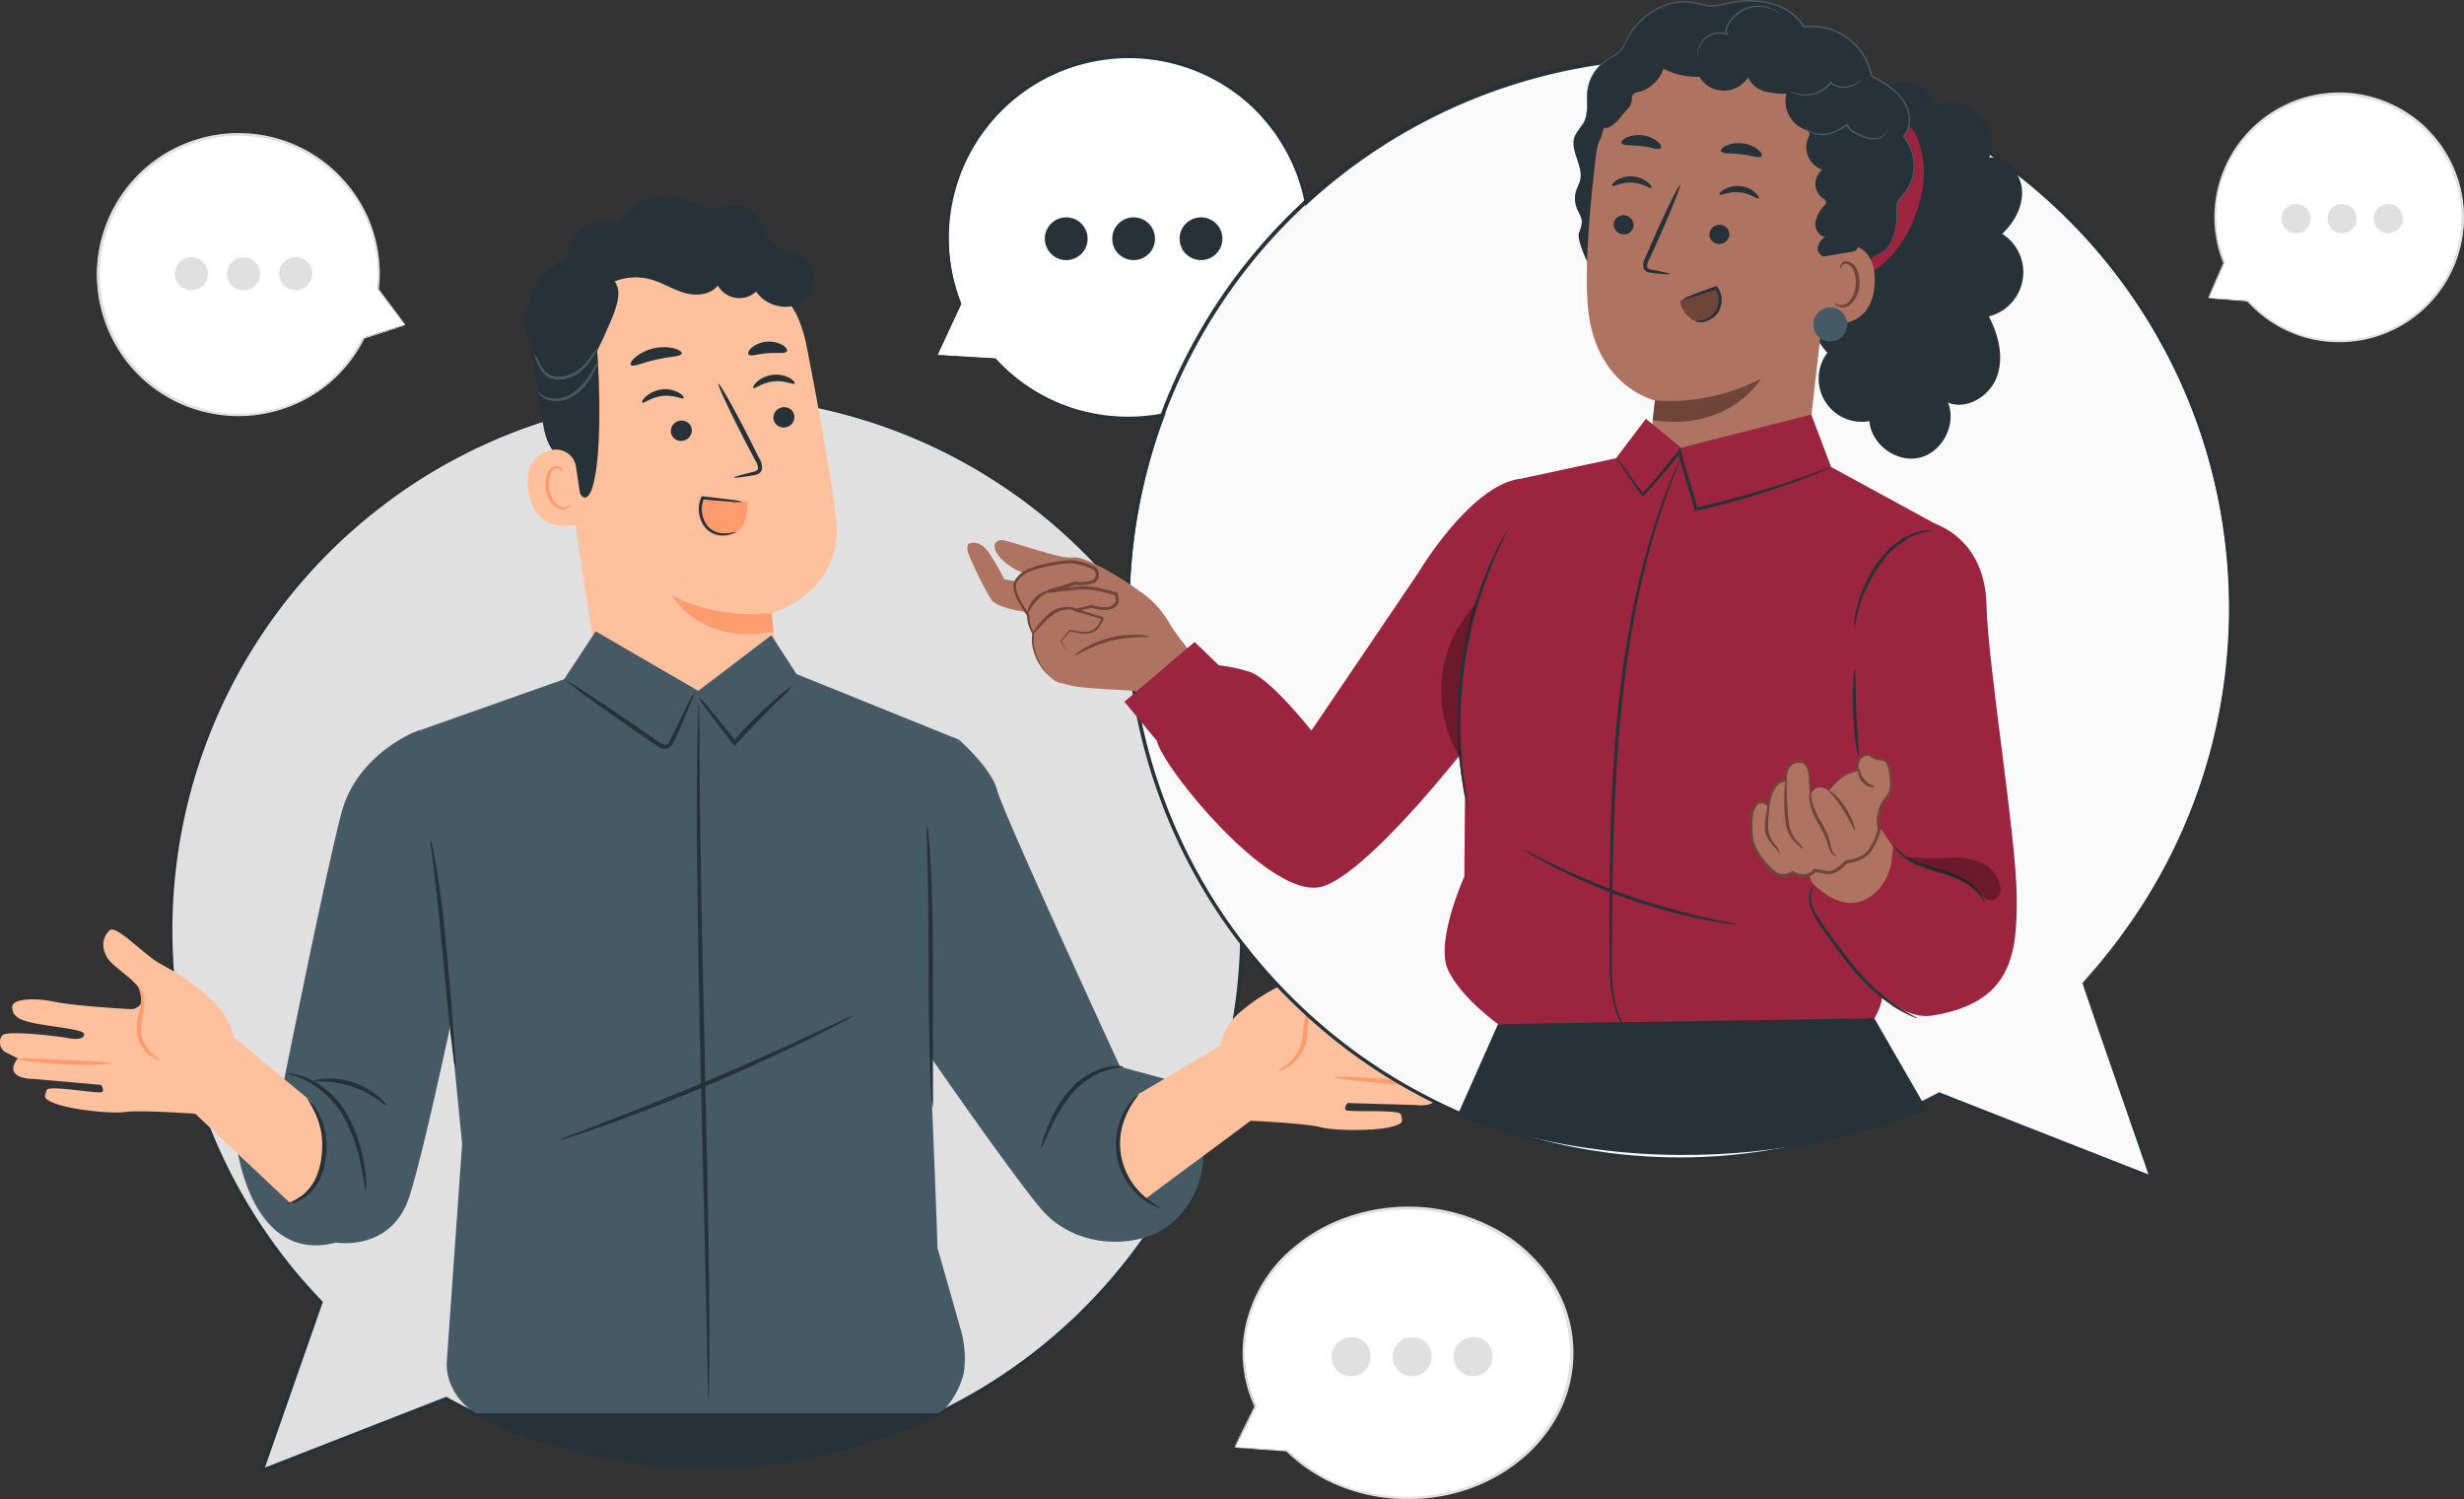 <svg id="Grupo_6431" data-name="Grupo 6431" xmlns="http://www.w3.org/2000/svg" xmlns:xlink="http://www.w3.org/1999/xlink" width="559" height="340.129" viewBox="0 0 559 340.129">
  <rect x="0" y="0" width="559" height="340.129" fill="#333333" stroke="none"/>
  <defs>
    <clipPath id="clip-path">
      <rect id="Rectángulo_25879" data-name="Rectángulo 25879" width="559" height="340.129" fill="none"/>
    </clipPath>
    <clipPath id="clip-path-6">
      <rect id="Rectángulo_25876" data-name="Rectángulo 25876" width="21.305" height="9.892" fill="none"/>
    </clipPath>
    <clipPath id="clip-path-7">
      <rect id="Rectángulo_25877" data-name="Rectángulo 25877" width="8" height="35.063" fill="none"/>
    </clipPath>
  </defs>
  <g id="Grupo_6430" data-name="Grupo 6430" clip-path="url(#clip-path)">
    <g id="Grupo_6417" data-name="Grupo 6417">
      <g id="Grupo_6416" data-name="Grupo 6416" clip-path="url(#clip-path)">
        <path id="Trazado_16906" data-name="Trazado 16906" d="M301.741,59.166l3.645-7.947a28.125,28.125,0,1,1,5.338,8.549l.008.015Z" transform="translate(199.275 8.441)" fill="#fff"/>
        <path id="Trazado_16907" data-name="Trazado 16907" d="M301.66,59.3s.216,0,.609.02c.422.023,1,.053,1.738.091l6.652.375-.124.191-.008-.015a.13.13,0,0,1,.056-.176.134.134,0,0,1,.158.028,28.131,28.131,0,0,0,11.444,7.507,28.258,28.258,0,0,0,18.7-.168,27.774,27.774,0,0,0,14.15-40.707l-.92-1.443-1.043-1.347a30.158,30.158,0,0,0-2.253-2.521,27.894,27.894,0,0,0-45.4,30.171l0,.1c-1.2,2.527-2.122,4.481-2.763,5.835-.311.649-.553,1.154-.731,1.524-.166.345-.266.53-.266.53s.06-.161.206-.5c.161-.367.38-.87.663-1.516.618-1.388,1.508-3.392,2.658-5.986l0,.1a27.966,27.966,0,0,1-1.856-13.7,28.393,28.393,0,0,1,30.105-25,28.74,28.74,0,0,1,17.816,8,30.327,30.327,0,0,1,2.3,2.575l1.068,1.376.94,1.474a28.335,28.335,0,0,1-14.5,41.512,28.114,28.114,0,0,1-10.1,1.654,27.737,27.737,0,0,1-8.91-1.591,28.113,28.113,0,0,1-11.505-7.711l.213-.148.007.015a.127.127,0,0,1-.053.174.135.135,0,0,1-.071.015l-6.73-.541-1.7-.146a5.547,5.547,0,0,1-.553-.06" transform="translate(199.222 8.346)" fill="#e0e0e0"/>
        <path id="Trazado_16908" data-name="Trazado 16908" d="M318.361,31.192a3.312,3.312,0,1,1-3.313-3.313,3.312,3.312,0,0,1,3.313,3.313" transform="translate(205.878 18.412)" fill="#e0e0e0"/>
        <path id="Trazado_16909" data-name="Trazado 16909" d="M324.649,31.192a3.312,3.312,0,1,1-3.313-3.313,3.312,3.312,0,0,1,3.313,3.313" transform="translate(210.03 18.412)" fill="#e0e0e0"/>
        <path id="Trazado_16910" data-name="Trazado 16910" d="M330.937,31.192a3.312,3.312,0,1,1-3.313-3.313,3.312,3.312,0,0,1,3.313,3.313" transform="translate(214.183 18.412)" fill="#e0e0e0"/>
        <path id="Trazado_16911" data-name="Trazado 16911" d="M168.708,219.374l4.83-9.308A29.246,29.246,0,0,1,172,190.079c4.344-15.711,21.406-26.442,39.621-24.891,22.881,1.948,38.284,21.371,32.551,41.047-4.6,15.777-22.04,26.306-40.345,24.392a38.889,38.889,0,0,1-23.213-10.547l.01.017Z" transform="translate(111.418 108.995)" fill="#fff"/>
        <path id="Trazado_16912" data-name="Trazado 16912" d="M168.6,219.534s.286,0,.809.025l2.3.1,8.815.44-.164.223-.01-.015a.146.146,0,0,1,.073-.208.2.2,0,0,1,.209.033A37.923,37.923,0,0,0,195.8,228.93a42.136,42.136,0,0,0,24.787-.2,38.087,38.087,0,0,0,12.5-6.784,33.067,33.067,0,0,0,9.013-11.487,29.344,29.344,0,0,0-2.758-29.413l-1.219-1.69-1.383-1.577a36.9,36.9,0,0,0-2.987-2.954,37.339,37.339,0,0,0-7.005-4.717,40.978,40.978,0,0,0-16.1-4.481,41.548,41.548,0,0,0-15.724,2.067,38.028,38.028,0,0,0-12.451,6.955,31.547,31.547,0,0,0-11.138,19.633,29.318,29.318,0,0,0,2.252,15.887c0,.042,0,.078-.007.12-1.587,2.962-2.813,5.25-3.661,6.836l-.97,1.785c-.221.4-.352.621-.352.621a5.919,5.919,0,0,1,.272-.584c.213-.43.5-1.018.88-1.775l3.522-7.012,0,.12a29.333,29.333,0,0,1-2.461-16.051A31.861,31.861,0,0,1,182,174.219a38.622,38.622,0,0,1,12.662-7.13,42.262,42.262,0,0,1,16.043-2.144,41.74,41.74,0,0,1,16.45,4.556,34.524,34.524,0,0,1,10.217,7.832l1.413,1.612,1.247,1.727a29.922,29.922,0,0,1,2.786,30.05,33.7,33.7,0,0,1-9.23,11.7,38.751,38.751,0,0,1-12.769,6.872,41.625,41.625,0,0,1-13.388,1.938,41.148,41.148,0,0,1-11.807-1.861,37.786,37.786,0,0,1-15.249-9.034l.282-.173.01.017a.144.144,0,0,1-.071.206.208.208,0,0,1-.095.017l-8.921-.634-2.25-.171c-.5-.04-.745-.063-.732-.07" transform="translate(111.346 108.884)" fill="#e0e0e0"/>
        <path id="Trazado_16913" data-name="Trazado 16913" d="M190.736,186.605a4.423,4.423,0,1,1-4.39-3.88,4.159,4.159,0,0,1,4.39,3.88" transform="translate(120.168 120.675)" fill="#e0e0e0"/>
        <path id="Trazado_16914" data-name="Trazado 16914" d="M199.069,186.605a4.423,4.423,0,1,1-4.39-3.88,4.159,4.159,0,0,1,4.39,3.88" transform="translate(125.671 120.675)" fill="#e0e0e0"/>
        <path id="Trazado_16915" data-name="Trazado 16915" d="M207.4,186.605a4.423,4.423,0,1,1-4.39-3.88,4.159,4.159,0,0,1,4.39,3.88" transform="translate(131.175 120.675)" fill="#e0e0e0"/>
        <path id="Trazado_16916" data-name="Trazado 16916" d="M83.108,61.606,73.627,64.5a31.9,31.9,0,1,1,3.23-10.962l.007-.017Z" transform="translate(8.817 12.099)" fill="#fff"/>
        <path id="Trazado_16917" data-name="Trazado 16917" d="M83.315,61.78s-.161-.184-.442-.533c-.3-.374-.706-.883-1.232-1.541l-4.687-5.924.254-.037,0,.017a.148.148,0,0,1-.286-.07,31.9,31.9,0,0,0-2.252-15.354A32.048,32.048,0,0,0,60.448,22.605a31.495,31.495,0,0,0-45.17,18.642l-.53,1.866-.357,1.9a33.928,33.928,0,0,0-.442,3.807,31.978,31.978,0,0,0,6.462,20.692A31.683,31.683,0,0,0,73.7,64.6l.091-.075c3.045-.887,5.4-1.574,7.027-2.049.785-.224,1.4-.4,1.843-.528.418-.118.649-.173.649-.173a6.055,6.055,0,0,1-.578.2l-1.783.578c-1.642.523-4.01,1.277-7.077,2.252l.088-.073A31.717,31.717,0,0,1,63.744,76.626a32.188,32.188,0,0,1-43.858-6.71,32.57,32.57,0,0,1-6.627-21.129,34.316,34.316,0,0,1,.448-3.892l.365-1.939.541-1.908A32.126,32.126,0,0,1,60.725,22.092a31.828,31.828,0,0,1,9.006,7.321,31.452,31.452,0,0,1,5.358,8.75,31.882,31.882,0,0,1,2.122,15.561l-.286-.07.007-.017a.147.147,0,0,1,.189-.086.153.153,0,0,1,.066.05c2,2.652,3.54,4.7,4.606,6.115.493.661.877,1.174,1.156,1.549a6.189,6.189,0,0,1,.365.513" transform="translate(8.745 12.009)" fill="#e0e0e0"/>
        <path id="Trazado_16918" data-name="Trazado 16918" d="M31.4,38.9a3.755,3.755,0,1,1-3.756-3.756A3.756,3.756,0,0,1,31.4,38.9" transform="translate(15.778 23.212)" fill="#e0e0e0"/>
        <path id="Trazado_16919" data-name="Trazado 16919" d="M38.53,38.9a3.755,3.755,0,1,1-3.756-3.756A3.756,3.756,0,0,1,38.53,38.9" transform="translate(20.486 23.212)" fill="#e0e0e0"/>
        <path id="Trazado_16920" data-name="Trazado 16920" d="M45.659,38.9A3.755,3.755,0,1,1,41.9,35.147,3.756,3.756,0,0,1,45.659,38.9" transform="translate(25.194 23.212)" fill="#e0e0e0"/>
      </g>
    </g>
    <g id="Grupo_6419" data-name="Grupo 6419">
      <g id="Grupo_6418" data-name="Grupo 6418" clip-path="url(#clip-path)">
        <path id="Trazado_16921" data-name="Trazado 16921" d="M128.126,75.508l5.335-11.635a41.186,41.186,0,1,1,7.817,12.518l.012.02Z" transform="translate(84.617 5.016)" fill="#fff"/>
        <path id="Trazado_16922" data-name="Trazado 16922" d="M128.008,75.706s.315,0,.893.03l2.545.133c2.255.126,5.514.31,9.738.55L141,76.7l-.012-.02a.192.192,0,0,1,.081-.259.2.2,0,0,1,.231.042,41.192,41.192,0,0,0,16.757,10.99,41.392,41.392,0,0,0,27.382-.244,40.668,40.668,0,0,0,20.72-59.6l-1.348-2.112-1.528-1.973a43.618,43.618,0,0,0-3.3-3.691,40.84,40.84,0,0,0-66.468,44.175c0,.051,0,.1-.007.151-1.752,3.7-3.107,6.562-4.045,8.543-.457.951-.81,1.69-1.069,2.232-.246.5-.39.775-.39.775a7.711,7.711,0,0,1,.3-.731c.236-.538.558-1.272.971-2.218.9-2.032,2.205-4.966,3.892-8.764l0,.148a40.937,40.937,0,0,1-2.72-20.063,41.572,41.572,0,0,1,44.077-36.6A42.1,42.1,0,0,1,200.613,19.19a44.673,44.673,0,0,1,3.372,3.769l1.561,2.016,1.378,2.16A41.489,41.489,0,0,1,185.7,87.915a41.13,41.13,0,0,1-14.789,2.421,40.644,40.644,0,0,1-13.046-2.328,41.166,41.166,0,0,1-16.845-11.291l.312-.216.01.02a.19.19,0,0,1-.078.257.212.212,0,0,1-.1.022c-4.274-.344-7.573-.611-9.855-.794l-2.487-.214c-.551-.05-.824-.078-.809-.086" transform="translate(84.538 4.876)" fill="#263238"/>
        <path id="Trazado_16923" data-name="Trazado 16923" d="M152.46,34.549a4.849,4.849,0,1,1-4.85-4.85,4.851,4.851,0,0,1,4.85,4.85" transform="translate(94.283 19.614)" fill="#263238"/>
        <path id="Trazado_16924" data-name="Trazado 16924" d="M161.667,34.549a4.849,4.849,0,1,1-4.848-4.85,4.849,4.849,0,0,1,4.848,4.85" transform="translate(100.363 19.614)" fill="#263238"/>
        <path id="Trazado_16925" data-name="Trazado 16925" d="M170.874,34.549a4.849,4.849,0,1,1-4.85-4.85,4.851,4.851,0,0,1,4.85,4.85" transform="translate(106.443 19.614)" fill="#263238"/>
      </g>
    </g>
    <g id="Grupo_6421" data-name="Grupo 6421">
      <g id="Grupo_6420" data-name="Grupo 6420" clip-path="url(#clip-path)">
        <path id="Trazado_16926" data-name="Trazado 16926" d="M144.837,54.163A121.467,121.467,0,0,0,57.366,259.945L43.99,298.182s26.019-10.067,41.821-16.32a121.5,121.5,0,1,0,59.026-227.7" transform="translate(15.412 35.77)" fill="#e0e0e0"/>
        <path id="Trazado_16927" data-name="Trazado 16927" d="M144.976,54.014s.711-.012,2.1.008c1.385.06,3.457-.032,6.157.214a114.021,114.021,0,0,1,23.36,3.782,125.753,125.753,0,0,1,16.2,5.554,122.609,122.609,0,0,1,53.326,44.054A125.612,125.612,0,0,1,259.3,133.314a123.712,123.712,0,0,1,6.969,30.5,122.116,122.116,0,0,1-12.722,67.112,115.185,115.185,0,0,1-9.637,15.784A121.822,121.822,0,0,1,85.74,282.088l.367.025q-21.355,8.329-41.824,16.315l-.858.334.306-.87q6.874-19.629,13.386-38.229l.093.422A121.711,121.711,0,0,1,70.4,79.3a117.56,117.56,0,0,1,14.94-9.9c1.212-.722,2.447-1.362,3.671-1.973s2.409-1.254,3.61-1.815c2.426-1.064,4.724-2.2,7.048-3.052a119.747,119.747,0,0,1,24.221-6.828l2.467-.432,2.335-.294c1.509-.178,2.914-.377,4.222-.5,2.625-.171,4.835-.387,6.623-.428s3.132-.051,4.06-.068c.912-.01,1.376,0,1.376,0s-.465.035-1.376.07l-4.053.138c-1.785.065-3.99.3-6.608.5-1.307.133-2.708.344-4.211.533l-2.33.309q-1.193.217-2.457.447A120.617,120.617,0,0,0,99.82,62.934c-2.313.855-4.6,2-7.014,3.068-1.192.565-2.371,1.207-3.588,1.821s-2.446,1.254-3.651,1.979a117.292,117.292,0,0,0-14.851,9.9A121.125,121.125,0,0,0,57.8,259.511l.176.184-.083.237q-6.5,18.583-13.366,38.239l-.551-.535q20.428-7.977,41.813-16.325l.191-.075.178.1a121.063,121.063,0,0,0,157.087-35.1,114.358,114.358,0,0,0,9.587-15.673,121.468,121.468,0,0,0,12.717-66.681,123.2,123.2,0,0,0-6.881-30.338A125.094,125.094,0,0,0,245.61,107.97,122.463,122.463,0,0,0,192.63,63.952,126,126,0,0,0,176.5,58.345a116.424,116.424,0,0,0-23.284-3.934c-2.695-.274-4.762-.211-6.147-.3-1.386-.05-2.1-.1-2.1-.1" transform="translate(15.273 35.668)" fill="#263238"/>
        <path id="Trazado_16928" data-name="Trazado 16928" d="M97.282,32.359l1.612-.181a31.332,31.332,0,0,1,34.24,25.164c2.9,14.9,5.9,31.4,6.71,39.48,1.664,16.732-14.756,21.2-14.756,21.2l.966,6.786a20.422,20.422,0,0,1-40.413,5.919L76.319,68.822c-3.439-17.18,3.694-33.5,20.963-36.463" transform="translate(49.848 21.121)" fill="#ffc09d"/>
        <path id="Trazado_16929" data-name="Trazado 16929" d="M114.43,85.351a40.78,40.78,0,0,1-22.61-3.957s6.5,11.449,23,8.076Z" transform="translate(60.64 53.754)" fill="#ff9b6c"/>
        <path id="Trazado_16930" data-name="Trazado 16930" d="M110.426,57.546a2.4,2.4,0,0,1-2.031,2.667,2.3,2.3,0,0,1-2.7-1.876,2.4,2.4,0,0,1,2.027-2.667,2.3,2.3,0,0,1,2.7,1.876" transform="translate(69.787 36.743)" fill="#263238"/>
        <path id="Trazado_16931" data-name="Trazado 16931" d="M112.346,53.222c-.261.344-2.218-.792-4.785-.5-2.569.256-4.3,1.788-4.618,1.506-.153-.125.086-.721.839-1.41a6.591,6.591,0,0,1,3.655-1.591,6.328,6.328,0,0,1,3.852.785c.858.516,1.187,1.049,1.058,1.205" transform="translate(67.957 33.809)" fill="#263238"/>
        <path id="Trazado_16932" data-name="Trazado 16932" d="M96.413,59.38a2.4,2.4,0,0,1-2.031,2.665,2.3,2.3,0,0,1-2.7-1.876A2.4,2.4,0,0,1,93.709,57.5a2.3,2.3,0,0,1,2.7,1.878" transform="translate(60.532 37.953)" fill="#263238"/>
        <path id="Trazado_16933" data-name="Trazado 16933" d="M97.18,55.211c-.261.344-2.222-.79-4.785-.5-2.569.257-4.305,1.79-4.619,1.506-.151-.125.083-.719.84-1.408a6.585,6.585,0,0,1,3.655-1.591,6.32,6.32,0,0,1,3.852.784c.855.518,1.187,1.049,1.058,1.205" transform="translate(57.94 35.124)" fill="#263238"/>
        <path id="Trazado_16934" data-name="Trazado 16934" d="M101.746,73.7c-.028-.144,1.536-.6,4.085-1.22.649-.139,1.255-.34,1.315-.8a3.367,3.367,0,0,0-.654-1.895q-1.193-2.276-2.5-4.775C100.5,58.206,97.9,52.58,98.176,52.441s3.327,5.267,6.814,12.075q1.268,2.518,2.419,4.814a3.818,3.818,0,0,1,.629,2.535,1.655,1.655,0,0,1-.971,1.079,4.465,4.465,0,0,1-1.1.279c-2.587.432-4.2.624-4.226.48" transform="translate(64.824 34.631)" fill="#263238"/>
        <path id="Trazado_16935" data-name="Trazado 16935" d="M97.754,48.873c-.174.726-2.776.682-5.747,1.383-2.987.639-5.317,1.795-5.787,1.212-.211-.279.138-.983,1.044-1.768a10.265,10.265,0,0,1,8.787-1.978c1.156.32,1.773.807,1.7,1.151" transform="translate(56.902 31.327)" fill="#263238"/>
        <path id="Trazado_16936" data-name="Trazado 16936" d="M111.019,48.878c-.387.634-2.223.226-4.354.437-2.137.135-3.884.83-4.365.267-.216-.276,0-.892.727-1.533a6.339,6.339,0,0,1,7.027-.566c.817.515,1.132,1.088.965,1.395" transform="translate(67.509 30.827)" fill="#263238"/>
        <path id="Trazado_16937" data-name="Trazado 16937" d="M132.382,50.8s-5.577-9.969-10.9-11.847c-6.439-2.271-8.317,4.727-14.319,3.753s-12.153-3.16-17.6,2.006c-5.959,5.654-2.522,8.769-2.094,16.227,1.733,30.238-2.8,39.352-5.949,25.37-.345-1.533-4.787-2.283-6.159-8.765-1.778-8.405-3.261-18.685-2.039-24.928,1.031-5.262,3.533-9.1,8.3-13.551,7.518-7.03,18.773-8.423,26.51-8.51s23.478,7.067,24.247,20.245" transform="translate(48.132 20.175)" fill="#263238"/>
        <path id="Trazado_16938" data-name="Trazado 16938" d="M83.062,65.34a4.564,4.564,0,0,0-5.386-3.822c-3.082.646-6.351,2.8-5.425,9.219,1.644,11.382,12.73,7.384,12.7,7.055-.018-.224-1.162-7.694-1.893-12.451" transform="translate(47.61 40.565)" fill="#ffc09d"/>
        <path id="Trazado_16939" data-name="Trazado 16939" d="M80.267,72.382c-.055-.028-.178.168-.491.37A2.007,2.007,0,0,1,78.3,73c-1.265-.267-2.554-2.031-2.906-4.075A6.623,6.623,0,0,1,75.538,66a2.317,2.317,0,0,1,1.27-1.738,1.019,1.019,0,0,1,1.249.375c.2.3.159.533.222.545.037.023.218-.226.058-.684a1.29,1.29,0,0,0-.551-.648,1.516,1.516,0,0,0-1.139-.131,2.815,2.815,0,0,0-1.815,2.064,6.807,6.807,0,0,0-.231,3.271c.405,2.283,1.89,4.261,3.6,4.5a2.148,2.148,0,0,0,1.77-.563c.312-.332.335-.6.292-.611" transform="translate(49.202 42.049)" fill="#ff9b6c"/>
        <path id="Trazado_16940" data-name="Trazado 16940" d="M134.879,40.753c-1.831-1.229-4.264-1.287-6.085-2.532-3.314-2.266-3.751-7.806-7.567-9.054-2.262-.741-4.7.453-7.073.335-3.846-.189-5.479-3-11.291-2.7-7.545.387-9.664,6.144-9.664,6.144a8.706,8.706,0,0,0-8.642,1.287c-3.293,2.494-3.264,7.135-3.264,7.135s-1.227-.536-4.7,2.521c-2.207,1.944-3.875,5.973-4.561,8.832-1.019,4.261,1.043,8.589,3.044,12.485,1.084,2.11,2.411,4.425,4.7,5.058,2.786.774,5.68-1.528,6.6-4.267s2.469-5.529,3.628-8.179c2.011-4.6,4.093-8.9,2.042-11.661a13.078,13.078,0,0,1,8.058-.483c2.673.727,5.056,2.288,7.714,3.07s5.964.548,7.625-1.67a5.625,5.625,0,0,0,8.7,1.4c2.228,3.268,7.151,4.564,10.421,2.341s3.6-7.855.314-10.059" transform="translate(47.396 17.686)" fill="#263238"/>
        <path id="Trazado_16941" data-name="Trazado 16941" d="M72.987,48.842a14.087,14.087,0,0,1,1.469,2.549,5.632,5.632,0,0,0,2.011,2.215,5.018,5.018,0,0,0,3.572.218,8.612,8.612,0,0,0,3.354-1.636,13.77,13.77,0,0,0,2.122-2.28,17.617,17.617,0,0,1,1.793-2.331,9.92,9.92,0,0,1-1.4,2.612,12.248,12.248,0,0,1-2.114,2.484A8.732,8.732,0,0,1,80.2,54.488a5.469,5.469,0,0,1-4.043-.334,5.783,5.783,0,0,1-2.127-2.535,11.618,11.618,0,0,1-1.043-2.776" transform="translate(48.197 31.419)" fill="#455a64"/>
        <path id="Trazado_16942" data-name="Trazado 16942" d="M73.534,56.5a9.4,9.4,0,0,0,2.333,1.132,6.453,6.453,0,0,0,2.748.086A7.838,7.838,0,0,0,81.7,56.352,15.71,15.71,0,0,0,85.76,51.58,12.376,12.376,0,0,1,87.2,49.329a9.1,9.1,0,0,1-1.021,2.487,13.94,13.94,0,0,1-4.086,5.093,7.948,7.948,0,0,1-3.376,1.433,6.406,6.406,0,0,1-2.992-.244c-1.657-.578-2.258-1.576-2.193-1.6" transform="translate(48.56 32.576)" fill="#455a64"/>
        <path id="Trazado_16943" data-name="Trazado 16943" d="M96.229,68.021a14.536,14.536,0,0,0-.44,3.887,4.388,4.388,0,0,0,1.433,3.313,4.824,4.824,0,0,0,3.8,1.513l.043,0a5.359,5.359,0,0,0,5.031-4.84l.3-2.864c-2.73-.583-9.959-.832-10.168-1.006" transform="translate(63.256 44.922)" fill="#ff9b6c"/>
        <path id="Trazado_16944" data-name="Trazado 16944" d="M103.92,75.9c-.018-.053-.337.033-.91.144a7.89,7.89,0,0,1-2.421.149,4.725,4.725,0,0,1-3.039-1.561,6.207,6.207,0,0,1-.888-6.318l-.344.194c2.6.249,4.863.437,6.486.541a11.024,11.024,0,0,0,2.605.045,11.161,11.161,0,0,0-2.56-.483c-1.609-.226-3.869-.5-6.462-.784l-.241-.027-.1.222a6.684,6.684,0,0,0,1.033,7.048,5.1,5.1,0,0,0,3.472,1.616,6.714,6.714,0,0,0,2.534-.38c.568-.2.852-.37.838-.408" transform="translate(63.051 44.781)" fill="#263238"/>
        <path id="Trazado_16945" data-name="Trazado 16945" d="M74.151,99.72c-.951,0-14.505,5.42-18.074,18.743s-13.317,62.1-13.317,62.1L32.426,194.875s3.346,26.152,22.371,21.184c0,0,12.7,2.217,16.739-10.655s11.89-51.261,11.89-51.261Z" transform="translate(21.415 65.857)" fill="#455a64"/>
        <path id="Trazado_16946" data-name="Trazado 16946" d="M97.137,86.27,89.954,97.141,57.556,108.6l9.273,93.942-3.467,49.238c-.462,6.549,4.988,11.7,7.259,11.89H174.305c2.55-.07,6-6.306,6.427-9.785a23.619,23.619,0,0,0-.814-9.313l-5.366-18.837c.8,11.723-2.713-69.9-2.849-72.874l7.847-42-36.86-14.9-5.709-8.807L120.4,99.766Z" transform="translate(38.011 56.974)" fill="#455a64"/>
        <path id="Trazado_16947" data-name="Trazado 16947" d="M134.707,101.08s7.417,6.512,8.661,11.472,27.888,62.726,27.888,62.726l13.247,3.575,3.53,7.332a20.421,20.421,0,0,1-5.77,25.117,15.7,15.7,0,0,1-1.418.965c-7.156,4.252-20.02,4.086-27.516-4.757-7.1-8.374-27.872-38.5-27.872-38.5V132.16Z" transform="translate(82.854 66.755)" fill="#455a64"/>
        <path id="Trazado_16948" data-name="Trazado 16948" d="M161.006,145.861c0,.178-1.616.04-4,.805a17.775,17.775,0,0,0-7.912,5.483,36.24,36.24,0,0,0-5.034,8.453c-1.046,2.323-1.669,3.787-1.8,3.738a14.918,14.918,0,0,1,1.164-4,29.938,29.938,0,0,1,4.926-8.82A16.718,16.718,0,0,1,156.812,146c2.577-.628,4.221-.226,4.194-.138" transform="translate(93.931 96.192)" fill="#263238"/>
        <path id="Trazado_16949" data-name="Trazado 16949" d="M53.648,156.366l-17.8-14.781L25.618,153.077l1.25,5.626L49.13,179.663a15.458,15.458,0,0,0,6.99-8.538c2.213-6.31-2.472-14.759-2.472-14.759" transform="translate(16.919 93.505)" fill="#ffc09d"/>
        <path id="Trazado_16950" data-name="Trazado 16950" d="M52.554,158.839c.216-.329,2.557-8.2-2.942-14.16s-10.788-8.438-13.933-10.313-9.37-8.45-10.758-7.2-2.157,3.289-.707,6.027,8.373,5.944,8.126,9.459a2.6,2.6,0,0,1-2.79,2.414s-12.146-.629-17.16-1.66-9.672-.6-9.614,1.174.9,2.851,5.058,3.693,11,1.38,11.233,2.381-1.234,1.45-3.66.988-13.956-1.815-14.9-.6a2.619,2.619,0,0,0,.958,3.92l2.6,1.279s-1.83,2-.663,3.377,4.188,1.288,4.188,1.288l15.339,1.357s.765,1.024.254,1.6-12.375-1.7-12.618-.4-1.36,1.788,2.119,3.083,12.476,2.35,15.811,1.855,16.946.483,16.946.483Z" transform="translate(0 83.881)" fill="#ffc09d"/>
        <path id="Trazado_16951" data-name="Trazado 16951" d="M116.71,93.722a25.081,25.081,0,0,1-3.2,3.331c-2.027,1.991-4.807,4.757-7.749,7.935-.619.674-1.225,1.338-1.812,1.978l-.39.425-.35-.448c-2.28-2.924-4.251-5.524-5.629-7.412a15.769,15.769,0,0,1-2.066-3.135,16.129,16.129,0,0,1,2.565,2.741c1.513,1.783,3.578,4.307,5.89,7.206l-.742-.022,1.813-2a104.237,104.237,0,0,1,8-7.779,19.121,19.121,0,0,1,3.67-2.819" transform="translate(63.075 61.891)" fill="#263238"/>
        <path id="Trazado_16952" data-name="Trazado 16952" d="M58.836,114.722a8.293,8.293,0,0,1,.525,1.991c.282,1.292.621,3.173,1,5.506.752,4.666,1.549,11.146,2.212,18.318s1.149,13.674,1.514,18.376q.234,3.275.4,5.572a8.219,8.219,0,0,1,.028,2.057,8.386,8.386,0,0,1-.408-2.017c-.2-1.305-.443-3.2-.712-5.546-.543-4.691-1.139-11.185-1.8-18.349s-1.347-13.637-1.923-18.314q-.4-3.255-.684-5.541a8.394,8.394,0,0,1-.148-2.052" transform="translate(38.838 75.765)" fill="#263238"/>
        <path id="Trazado_16953" data-name="Trazado 16953" d="M126.684,112.749a12.483,12.483,0,0,1,.349,2.5c.164,1.616.335,3.96.488,6.858.32,5.8.488,13.816.508,22.666v22.656c0,2.748,0,5.051.007,6.866a12.35,12.35,0,0,1-.111,2.522,12.5,12.5,0,0,1-.271-2.511c-.116-1.619-.223-3.965-.319-6.866-.2-5.8-.269-13.816-.287-22.665s-.078-16.852-.221-22.643c-.07-2.746-.13-5.048-.176-6.861a12.4,12.4,0,0,1,.033-2.525" transform="translate(83.625 74.462)" fill="#263238"/>
        <path id="Trazado_16954" data-name="Trazado 16954" d="M57.115,173.412c-.149.017-.407-1.916-.993-4.988a38.986,38.986,0,0,0-3.846-11.445,21.259,21.259,0,0,0-8.322-8.443c-2.731-1.456-4.716-1.634-4.677-1.818a3.267,3.267,0,0,1,1.383.06,13.6,13.6,0,0,1,3.6,1.136,20.318,20.318,0,0,1,8.872,8.589,34.094,34.094,0,0,1,3.67,11.809,19.848,19.848,0,0,1,.309,5.1" transform="translate(25.939 96.866)" fill="#263238"/>
        <path id="Trazado_16955" data-name="Trazado 16955" d="M59.354,153.512c-.2.231-3.073-2.72-7.729-4.271-4.631-1.624-8.707-1.048-8.726-1.355-.106-.222,4.136-1.283,9.044.425,4.926,1.654,7.63,5.089,7.41,5.2" transform="translate(28.33 97.317)" fill="#263238"/>
        <path id="Trazado_16956" data-name="Trazado 16956" d="M97.853,254.353a9.654,9.654,0,0,1-.1-1.609q-.042-1.714-.11-4.614c-.081-4.1-.2-9.876-.337-16.971-.337-14.411-.8-34.165-1.312-55.984-.5-21.873-.8-41.678-.774-56.016,0-7.168.073-12.97.166-16.976q.087-2.9.138-4.614a9.659,9.659,0,0,1,.115-1.609,10.052,10.052,0,0,1,.083,1.611q.017,1.714.048,4.616c.035,4.1.085,9.876.146,16.969.153,14.331.56,34.127,1.059,56s.912,41.662,1.026,56c.068,7.168.063,12.97.023,16.979q-.047,2.9-.075,4.616a10.024,10.024,0,0,1-.093,1.609" transform="translate(62.882 63.373)" fill="#263238"/>
        <path id="Trazado_16957" data-name="Trazado 16957" d="M43.8,150.118c.076-.1,1.4.973,2.6,3.354a16.886,16.886,0,0,1,1.516,4.393,18.427,18.427,0,0,1,.076,5.7,15.5,15.5,0,0,1-1.667,5.471,10.78,10.78,0,0,1-3.117,3.507c-2.233,1.567-4.02,1.536-4,1.443a17,17,0,0,0,3.577-1.994,11.014,11.014,0,0,0,2.741-3.386,15.824,15.824,0,0,0,1.491-5.171,19.364,19.364,0,0,0,.007-5.413,18.8,18.8,0,0,0-1.255-4.259,41.072,41.072,0,0,0-1.971-3.648" transform="translate(25.896 99.136)" fill="#263238"/>
        <path id="Trazado_16958" data-name="Trazado 16958" d="M143.107,138.78a15.857,15.857,0,0,1-2.462,1.441c-1.614.875-3.973,2.09-6.911,3.552-5.873,2.922-14.084,6.771-23.3,10.676s-17.705,7.118-23.89,9.3c-3.093,1.093-5.609,1.941-7.359,2.491a15.974,15.974,0,0,1-2.75.764,15.8,15.8,0,0,1,2.622-1.126L86.3,163.1c6.117-2.346,14.54-5.659,23.747-9.552s17.443-7.641,23.385-10.4c2.848-1.32,5.215-2.419,7.04-3.266a15.987,15.987,0,0,1,2.633-1.1" transform="translate(50.478 91.649)" fill="#263238"/>
        <path id="Trazado_16959" data-name="Trazado 16959" d="M23.718,145.728c0,.266-4.8.516-10.711.232s-10.67-.983-10.642-1.247,4.8-.01,10.688.266,10.663.472,10.665.749" transform="translate(1.562 95.495)" fill="#ff9b6c"/>
        <path id="Trazado_16960" data-name="Trazado 16960" d="M23.861,151.294c-.023.1-1.144-.086-2.5-1.234a7.861,7.861,0,0,1-2.708-6.145,19.329,19.329,0,0,1,.666-3.628,10.449,10.449,0,0,0,.364-2.8,9.253,9.253,0,0,0-.6-2.531c.058-.111,1.054.661,1.29,2.471a9.255,9.255,0,0,1-.169,3.05,24.646,24.646,0,0,0-.57,3.479,7.915,7.915,0,0,0,2.207,5.6c1.111,1.172,2.087,1.587,2.017,1.737" transform="translate(12.318 89.119)" fill="#ff9b6c"/>
        <path id="Trazado_16961" data-name="Trazado 16961" d="M106.234,95.862c.123.056-.716,2.183-2.172,5.576q-.568,1.31-1.2,2.77a31.1,31.1,0,0,1-1.513,3.2,2.061,2.061,0,0,1-2.029.985,5.047,5.047,0,0,1-1.908-.978l-3.389-2.325c-4.638-3.2-8.8-6.137-11.792-8.305s-4.8-3.565-4.719-3.676,2.026,1.083,5.114,3.1,7.317,4.87,11.955,8.068l3.377,2.341a4.5,4.5,0,0,0,1.514.844,1.132,1.132,0,0,0,1.137-.583c1.091-1.988,2-4.129,2.823-5.738,1.617-3.319,2.68-5.343,2.8-5.287" transform="translate(51.187 61.489)" fill="#263238"/>
        <path id="Trazado_16962" data-name="Trazado 16962" d="M157,154.077l19.045-11.243,9.177,11.243-1.9,5.441-24.553,18.225a16.326,16.326,0,0,1-5.7-9.871c-1.147-6.829,3.924-13.795,3.924-13.795" transform="translate(100.983 94.33)" fill="#ffc09d"/>
        <path id="Trazado_16963" data-name="Trazado 16963" d="M166.751,157.908c-.176-.352-1.584-8.443,4.573-13.72s11.7-7.125,15.04-8.619,10.291-7.3,11.522-5.893,1.76,3.518,0,6.069-11.834,6.383-10.427,9.614c.575,1.325,3.743,1.556,3.743,1.556s12.138.79,17.24.352,9.674.526,9.41,2.286-1.23,2.726-5.453,3.078-11.082.088-11.434,1.054,1.056,1.584,3.518,1.408,14.072-.176,14.864,1.144a2.617,2.617,0,0,1-1.408,3.781l-2.726.968s1.584,2.2.264,3.43-4.309.79-4.309.79l-15.392-.438s-.88.926-.44,1.562,12.49-.244,12.578,1.076,1.142,1.934-2.462,2.814-12.666.878-15.92,0-16.886-1.5-16.886-1.5Z" transform="translate(109.953 85.496)" fill="#ffc09d"/>
        <path id="Trazado_16964" data-name="Trazado 16964" d="M162.628,175.381c-.023.056-.453-.045-1.191-.355a13.29,13.29,0,0,1-2.9-1.743,15.608,15.608,0,0,1-3.917-20.3,13.27,13.27,0,0,1,2.041-2.7c.566-.561.93-.815.971-.772.131.12-1.154,1.337-2.4,3.8a15.849,15.849,0,0,0,3.751,19.434c2.074,1.821,3.721,2.472,3.643,2.633" transform="translate(100.694 98.738)" fill="#263238"/>
        <path id="Trazado_16965" data-name="Trazado 16965" d="M184.5,136.494c.116.113-.714.91-1.77,2.306a6.589,6.589,0,0,0-1.215,2.7c-.231,1.108-.214,2.408-.4,3.826a9.324,9.324,0,0,1-3.673,6.193c-1.534,1.1-2.723,1.275-2.745,1.174-.063-.153,1-.556,2.308-1.714a9.589,9.589,0,0,0,3.137-5.792,38.125,38.125,0,0,1,.493-3.885,6.68,6.68,0,0,1,1.556-2.939c1.272-1.371,2.238-1.948,2.313-1.871" transform="translate(115.37 90.139)" fill="#ff9b6c"/>
        <path id="Trazado_16966" data-name="Trazado 16966" d="M182.25,147.217c.023-.271,5.134-.066,11.415.457s11.357,1.167,11.334,1.438-5.132.065-11.415-.458-11.356-1.166-11.334-1.436" transform="translate(120.361 97.146)" fill="#ff9b6c"/>
        <path id="Trazado_16967" data-name="Trazado 16967" d="M64.927,193.112s21.526,13.121,54.786,12.015,49.725-12.015,49.725-12.015Z" transform="translate(42.879 127.535)" fill="#263238"/>
      </g>
    </g>
    <g id="Grupo_6429" data-name="Grupo 6429">
      <g id="Grupo_6428" data-name="Grupo 6428" clip-path="url(#clip-path)">
        <path id="Trazado_16968" data-name="Trazado 16968" d="M370.685,217.978a124.76,124.76,0,1,0-32.491,25.069c15.068,6.022,47.8,18.686,47.8,18.686Z" transform="translate(101.757 5.071)" fill="#fafafa"/>
        <path id="Trazado_16969" data-name="Trazado 16969" d="M370.85,218.135s.374.976,1.054,2.874,1.682,4.726,3,8.42c2.617,7.407,6.471,18.316,11.444,32.4l.141.4-.4-.156c-13.008-5.061-29.164-11.349-47.83-18.613l.231-.013a125.864,125.864,0,0,1-98.3,8.659,118.875,118.875,0,0,1-18.145-7.581,124.17,124.17,0,0,1-17.3-10.718,127.985,127.985,0,0,1-29.4-30.628,125.771,125.771,0,0,1-21.356-63.836,128.38,128.38,0,0,1,1.034-23.609A125.419,125.419,0,0,1,390.813,75.5a121.681,121.681,0,0,1,10.4,28.041,126.348,126.348,0,0,1,1.509,51.154,123.846,123.846,0,0,1-26.218,57.024c-1.75,2.2-3.208,3.744-4.173,4.812s-1.486,1.607-1.486,1.607.46-.556,1.4-1.64,2.4-2.68,4.118-4.89a126.549,126.549,0,0,0,13.441-20.451,123.873,123.873,0,0,0,12.436-36.544,126.088,126.088,0,0,0-1.627-50.928A121.168,121.168,0,0,0,390.22,75.8,124.706,124.706,0,1,0,176.013,202.72a127.269,127.269,0,0,0,29.19,30.46,123.647,123.647,0,0,0,17.184,10.67,118.044,118.044,0,0,0,18.027,7.557,124.661,124.661,0,0,0,97.815-8.445l.113-.06.12.046,47.767,18.759-.256.247L374.7,229.414c-1.269-3.694-2.238-6.512-2.894-8.423-.646-1.895-.951-2.856-.951-2.856" transform="translate(101.593 4.914)" fill="#263238"/>
        <path id="Trazado_16970" data-name="Trazado 16970" d="M291.4,45.631c2.77-2.618,4.8-6.311,4.463-10.109s-3.611-7.4-7.419-7.215a9.35,9.35,0,0,0-13.2-11.357c.493-1.792-.7-3.977-2.765-5.157-1.612-.922-7.957-1.106-10.006,2.491l-9.315,30.264a19.816,19.816,0,0,0-1.435,28.068,9.783,9.783,0,0,0,9.536,15.523c.42,5.308,6.187,9.513,11.371,8.289s8.46-7.563,6.461-12.5c4.364,1.76,9.556-1.534,11.13-5.968s.314-9.415-1.855-13.589a10.34,10.34,0,0,0,3.03-18.741" transform="translate(162.846 7.414)" fill="#263238"/>
        <path id="Trazado_16971" data-name="Trazado 16971" d="M264.869,16.268c4.166,1.672,4.8,5.181,5.493,8.118,1.483,6.318-1.285,15.331-5.122,20.566s-7.826,7.757-14.3,8.246q.695-14.759,1.386-29.517Z" transform="translate(165.726 10.744)" fill="#9b243e"/>
        <path id="Trazado_16972" data-name="Trazado 16972" d="M289.863,44.026a10.23,10.23,0,0,0-.015-13.117c2.026-2.217,1.6-5.876-.136-8.325s-4.462-3.972-7.095-5.413c-1.025-6.96-8.393-12.309-15.327-11.126-3.2-5.466-10.713-6.8-16.9-5.449a16.2,16.2,0,0,1-4.571.676,26.233,26.233,0,0,1-3.329-.694c-6.114-1.252-12.536,2.675-15.334,8.254a11.422,11.422,0,0,1-1.494,2.582,15.478,15.478,0,0,1-3.215,2.23,9.881,9.881,0,0,0-4.274,7.029c-.264,2.389.325,4.986-.832,7.093a35.99,35.99,0,0,0-2.026,2.984c-1.367,3.215,2.054,6.829,1.144,10.2-.186.687-.545,1.315-.785,1.988a6.1,6.1,0,0,0,.081,4.276c.418,1.044,1.139,2.022,1.129,3.148a9.752,9.752,0,0,1-.669,2.459c-.556,2.012,3.311,10.182,5,11.412l52.66,4.068a9.87,9.87,0,0,0,8.2-7.958,3.612,3.612,0,0,1,.623-1.9,4.241,4.241,0,0,1,1.5-.835c3.517-1.591,4.244-6.222,4.149-10.079a4.7,4.7,0,0,1,.139-1.607,5.883,5.883,0,0,1,1.378-1.89" transform="translate(141.982 0.069)" fill="#263238"/>
        <path id="Trazado_16973" data-name="Trazado 16973" d="M273.559,37.956c.792-9.315-4.325-20.43-13.277-25.622-5.644-3.273-10.2-3.6-13.243-4.171a21.4,21.4,0,0,0-12.6,1.758c-2.951.483-14.26,9.5-15.533,20.04-1.416,11.706-2.683,26.054-1.8,34.9,1.787,17.788,15.168,20.808,15.168,20.808,0-.027-3.254,29.144-3.254,29.144l24.538,23.075,12.43-33.144Z" transform="translate(143.186 5.185)" fill="#ae7461"/>
        <path id="Trazado_16974" data-name="Trazado 16974" d="M220.5,31.333a2.263,2.263,0,0,0,2.049,2.406,2.165,2.165,0,0,0,2.447-1.9,2.265,2.265,0,0,0-2.046-2.408,2.167,2.167,0,0,0-2.451,1.9" transform="translate(145.615 19.426)" fill="#263238"/>
        <path id="Trazado_16975" data-name="Trazado 16975" d="M220.284,26.23c.264.311,2.049-.857,4.481-.712,2.431.111,4.144,1.466,4.427,1.184.136-.125-.118-.674-.863-1.284a6.213,6.213,0,0,0-3.522-1.312,5.955,5.955,0,0,0-3.588.935c-.78.53-1.064,1.049-.935,1.189" transform="translate(145.46 15.915)" fill="#263238"/>
        <path id="Trazado_16976" data-name="Trazado 16976" d="M230.605,45.481c.02-.138-1.478-.485-3.91-.94-.618-.1-1.2-.257-1.279-.687a3.171,3.171,0,0,1,.52-1.817l2.11-4.626c2.937-6.587,5.1-12.018,4.837-12.134s-2.864,5.129-5.8,11.718q-1.063,2.438-2.032,4.656a3.6,3.6,0,0,0-.463,2.421,1.563,1.563,0,0,0,.97.966,4.25,4.25,0,0,0,1.046.208c2.459.274,3.988.374,4,.236" transform="translate(148.267 16.692)" fill="#263238"/>
        <path id="Trazado_16977" data-name="Trazado 16977" d="M226.32,56.679a45.1,45.1,0,0,0,24.048-4.931s-7,12.063-24.546,9.4Z" transform="translate(149.137 34.175)" fill="#6f4439"/>
        <path id="Trazado_16978" data-name="Trazado 16978" d="M221.588,20.327c.375.618,2.26.327,4.427.634,2.175.236,3.935.981,4.445.475.227-.249.023-.842-.7-1.483a6.931,6.931,0,0,0-7.15-.893c-.85.445-1.187.968-1.026,1.267" transform="translate(146.315 12.183)" fill="#263238"/>
        <path id="Trazado_16979" data-name="Trazado 16979" d="M238.086,32.983a2.263,2.263,0,0,1-2.391,2.067,2.166,2.166,0,0,1-2.13-2.253,2.266,2.266,0,0,1,2.388-2.069,2.167,2.167,0,0,1,2.134,2.255" transform="translate(154.248 20.292)" fill="#263238"/>
        <path id="Trazado_16980" data-name="Trazado 16980" d="M243.823,28.23c-.307.267-1.895-1.159-4.322-1.383-2.419-.259-4.319.82-4.553.5-.118-.143.218-.646,1.046-1.137a6.23,6.23,0,0,1,3.681-.762,5.978,5.978,0,0,1,3.4,1.468c.692.644.893,1.2.744,1.318" transform="translate(155.149 16.784)" fill="#263238"/>
        <path id="Trazado_16981" data-name="Trazado 16981" d="M244.342,22.562c-.53.5-2.348-.244-4.6-.485-2.24-.312-4.193-.027-4.576-.644-.164-.3.189-.82,1.069-1.264a6.968,6.968,0,0,1,3.826-.546,6.9,6.9,0,0,1,3.565,1.456c.741.641.948,1.234.712,1.483" transform="translate(155.285 12.921)" fill="#263238"/>
        <path id="Trazado_16982" data-name="Trazado 16982" d="M248.785,37.741c.078-1.313,1.773-4.32,3.082-4.448,3.493-.34,9.717.3,9.27,9.092-.613,12.021-12.558,8.928-12.561,8.581,0-.269-.063-8.694.209-13.225" transform="translate(164.159 21.943)" fill="#ae7461"/>
        <path id="Trazado_16983" data-name="Trazado 16983" d="M250.711,45.106c.055-.035.2.158.548.337a2.1,2.1,0,0,0,1.564.113c1.293-.4,2.466-2.364,2.633-4.528A6.9,6.9,0,0,0,255.023,38a2.421,2.421,0,0,0-1.493-1.689,1.068,1.068,0,0,0-1.265.511c-.179.329-.115.573-.179.589-.035.028-.247-.214-.126-.706a1.343,1.343,0,0,1,.513-.731,1.578,1.578,0,0,1,1.172-.246,2.947,2.947,0,0,1,2.094,1.974,7.116,7.116,0,0,1,.555,3.389c-.2,2.419-1.556,4.623-3.319,5.036a2.247,2.247,0,0,1-1.9-.415c-.357-.315-.407-.588-.364-.608" transform="translate(165.566 23.581)" fill="#6f4439"/>
        <path id="Trazado_16984" data-name="Trazado 16984" d="M216.457,32.159c2.517-1.376,4.186-3.351,4.2-6.218,1.582.571,3.337-1.406,4.359-2.745s2.212-1.974,2.237-3.656a1.894,1.894,0,0,1,.178-.97,2.034,2.034,0,0,1,1.357-.689,8.068,8.068,0,0,0,5.627-5.287,17.061,17.061,0,0,0,8.158,1.838,6.518,6.518,0,0,0,11.042.161,5.847,5.847,0,0,0,3.739,3.107,17.243,17.243,0,0,0,4.968.561,6.9,6.9,0,0,0,4.083,8.07c.418.156.907.315,1.079.729s-.073.9-.264,1.328a5.435,5.435,0,0,0,3.233,7.118,4.052,4.052,0,0,0,0,6.359c.422.289.975.639.877,1.142a1.15,1.15,0,0,1-.292.5,7.874,7.874,0,0,0-2.127,3.86c-.2,1.478.711,3.2,2.193,3.354a3.851,3.851,0,0,0-1.68,2.544c-.08,1.043.917,2.169,1.913,1.848.423-.136,6.476-.965,6.76-1.305,3.67-4.418-.31-9.768-.314-15.512a37.341,37.341,0,0,0-4.249-16.536,27.307,27.307,0,0,0-3.93-6.041,36.409,36.409,0,0,0-6.325-5.25C260.345,8.4,257.332,6.334,253.9,5.31c-6.4-1.906-13.272.056-19.483,2.5a28.329,28.329,0,0,0-6.753,3.469,25.623,25.623,0,0,0-5.918,6.863,31.926,31.926,0,0,0-5.066,12.05" transform="translate(142.952 3.001)" fill="#263238"/>
        <path id="Trazado_16985" data-name="Trazado 16985" d="M215.185,30.817a4.6,4.6,0,0,1,.724-1.252c.277-.384.666-.829,1.041-1.4a5.605,5.605,0,0,0,.805-2.205,17.4,17.4,0,0,0,.125-2.975,13.277,13.277,0,0,1,.306-3.562,10.047,10.047,0,0,1,1.8-3.693,9.842,9.842,0,0,1,1.579-1.612,14.68,14.68,0,0,1,1.983-1.3,7.445,7.445,0,0,0,1.919-1.466,9.759,9.759,0,0,0,1.274-2.2,16.157,16.157,0,0,1,8.065-7.777A14.328,14.328,0,0,1,237.767.46a12.909,12.909,0,0,1,3.178-.169,14.872,14.872,0,0,1,1.612.224c.531.116,1.056.261,1.581.387a7.753,7.753,0,0,0,3.211.194c1.089-.148,2.167-.473,3.294-.682a21.193,21.193,0,0,1,6.965-.222,18.366,18.366,0,0,1,3.485.86A11.872,11.872,0,0,1,266.905,5.4c.138.206.276.413.41.618l-.186-.088a13.967,13.967,0,0,1,15.528,11.279l-.088-.126a38.405,38.405,0,0,1,4.08,2.476,12.661,12.661,0,0,1,3.254,3.283,8.264,8.264,0,0,1,1.317,4.241,5.685,5.685,0,0,1-1.391,3.993l0-.2a9.971,9.971,0,0,1,2.4,6.334,10.209,10.209,0,0,1-1.607,5.9,9.8,9.8,0,0,1-.87,1.142,13.062,13.062,0,0,0-.89,1.023,2.576,2.576,0,0,0-.5,1.152,7.489,7.489,0,0,0-.04,1.25,19.73,19.73,0,0,1-.4,4.553,9.528,9.528,0,0,1-1.39,3.4,5.912,5.912,0,0,1-1.986,1.838c-.644.372-1.2.5-1.521.7a2.717,2.717,0,0,0-.46.337,1.408,1.408,0,0,1,.437-.377c.317-.221.877-.364,1.5-.742a5.868,5.868,0,0,0,1.921-1.833,9.551,9.551,0,0,0,1.332-3.362,19.849,19.849,0,0,0,.359-4.513,7.49,7.49,0,0,1,.035-1.287,2.81,2.81,0,0,1,.53-1.252,12.586,12.586,0,0,1,.9-1.048,9.57,9.57,0,0,0,.839-1.117,9.948,9.948,0,0,0,1.538-5.755A9.684,9.684,0,0,0,289.6,31.08l-.09-.1.091-.1a5.382,5.382,0,0,0,1.3-3.784,7.929,7.929,0,0,0-1.275-4.07,12.359,12.359,0,0,0-3.178-3.186,38.043,38.043,0,0,0-4.048-2.446l-.075-.042-.013-.085A13.626,13.626,0,0,0,267.189,6.293l-.115.02L267,6.205c-.131-.2-.264-.4-.4-.6a11.511,11.511,0,0,0-5.637-4.219,18.123,18.123,0,0,0-3.411-.843A20.9,20.9,0,0,0,254.1.37a20.623,20.623,0,0,0-3.386.389c-1.107.2-2.193.53-3.314.681a8.24,8.24,0,0,1-1.692.073,9.92,9.92,0,0,1-1.647-.279c-.533-.13-1.053-.274-1.572-.389A14.494,14.494,0,0,0,240.92.624a12.5,12.5,0,0,0-3.1.158,13.9,13.9,0,0,0-2.891.887A15.877,15.877,0,0,0,227,9.275a10,10,0,0,1-1.323,2.248,7.647,7.647,0,0,1-1.992,1.511,14.653,14.653,0,0,0-1.959,1.269,9.649,9.649,0,0,0-1.549,1.566,9.84,9.84,0,0,0-1.79,3.6,13.141,13.141,0,0,0-.33,3.51,17.231,17.231,0,0,1-.158,3,5.65,5.65,0,0,1-.855,2.242c-.392.579-.787,1.015-1.073,1.39a7.142,7.142,0,0,0-.606.885c-.12.211-.168.325-.176.322" transform="translate(142.112 0)" fill="#455a64"/>
        <path id="Trazado_16986" data-name="Trazado 16986" d="M250.634,2.628c-.02.027-.307-.2-.873-.523a8.147,8.147,0,0,0-2.574-.922,7.591,7.591,0,0,0-3.983.337,7.837,7.837,0,0,0-3.791,3.039,6.667,6.667,0,0,0-.681,1.323,1.512,1.512,0,0,0,.012,1.272l.269.427-.477-.166a4.98,4.98,0,0,0-3.743.218,4.794,4.794,0,0,0-2.172,2.1,5.288,5.288,0,0,0-.589,1.951c-.045.482-.023.747-.05.751s-.027-.065-.045-.193a3.236,3.236,0,0,1-.027-.565,5.019,5.019,0,0,1,2.748-4.319,5.234,5.234,0,0,1,3.993-.277l-.208.259a1.837,1.837,0,0,1-.053-1.574,6.913,6.913,0,0,1,.716-1.4,8.059,8.059,0,0,1,3.98-3.155,7.691,7.691,0,0,1,4.148-.276,7.564,7.564,0,0,1,2.6,1.053,5.451,5.451,0,0,1,.613.455c.131.115.2.179.188.189" transform="translate(153.157 0.507)" fill="#455a64"/>
        <path id="Trazado_16987" data-name="Trazado 16987" d="M260.893,10.905c.013.017-.138.166-.445.4a7.754,7.754,0,0,1-1.416.863,5.772,5.772,0,0,1-2.441.575,4.3,4.3,0,0,1-2.929-1.083l.267-.025-.382.473c-.138.153-.291.3-.438.448a7.3,7.3,0,0,1-3.115,1.687,7.455,7.455,0,0,1-2.884.186,6.6,6.6,0,0,1-1.868-.546,2.34,2.34,0,0,1-.606-.372,10.358,10.358,0,0,0,2.5.664,7.593,7.593,0,0,0,2.766-.256,7.17,7.17,0,0,0,2.956-1.629c.139-.143.284-.279.415-.423s.244-.3.364-.443l.128-.158.141.133a4.049,4.049,0,0,0,2.685,1.024,5.818,5.818,0,0,0,2.34-.475c1.264-.546,1.924-1.1,1.959-1.048" transform="translate(161.562 7.2)" fill="#455a64"/>
        <path id="Trazado_16988" data-name="Trazado 16988" d="M265.244,18.5c.012,0,0,.078-.043.219a2.058,2.058,0,0,1-.3.566,3.214,3.214,0,0,1-2.014,1.169,6.114,6.114,0,0,1-3.409-.579,19.58,19.58,0,0,1-1.851-.862,3.3,3.3,0,0,1-1.569-1.612l-.063-.2.279.1a13.778,13.778,0,0,1-3.694,1.924,6.188,6.188,0,0,1-3.4.144,4.472,4.472,0,0,1-2.022-1.069,2.811,2.811,0,0,1-.407-.472c-.08-.12-.116-.184-.106-.191.027-.02.2.222.606.556a4.646,4.646,0,0,0,1.988.928,6.11,6.11,0,0,0,3.238-.214A14.091,14.091,0,0,0,256.065,17l.2-.139.078.242.053.164a2.979,2.979,0,0,0,1.4,1.43c.593.335,1.222.6,1.8.863a6.042,6.042,0,0,0,3.238.634,3.187,3.187,0,0,0,1.946-1.006,5.215,5.215,0,0,0,.455-.7" transform="translate(162.888 11.137)" fill="#455a64"/>
        <path id="Trazado_16989" data-name="Trazado 16989" d="M237.628,39.345a33.942,33.942,0,0,0-8.048,2.9c-.216,1.227,1.8,3.94,2.947,4.435a4.325,4.325,0,0,0,3.882-.442,5.277,5.277,0,0,0,1.848-3.268,8.02,8.02,0,0,0-.629-3.623" transform="translate(151.609 25.984)" fill="#6f4439"/>
        <path id="Trazado_16990" data-name="Trazado 16990" d="M232.614,47.016a7.974,7.974,0,0,0,2.7-.515,4.631,4.631,0,0,0,2.122-1.9,4.685,4.685,0,0,0,.428-3.4,4.568,4.568,0,0,0-.691-1.494l.4.126c-4.284,1.436-7.563,2.408-7.62,2.24s3.125-1.415,7.391-2.912l.244-.086.156.213a5.089,5.089,0,0,1,.819,1.737,5.182,5.182,0,0,1-.555,3.917,4.906,4.906,0,0,1-2.5,2.037,3.488,3.488,0,0,1-2.891.043" transform="translate(151.864 25.802)" fill="#263238"/>
        <path id="Trazado_16991" data-name="Trazado 16991" d="M255.462,45.868a3.853,3.853,0,1,1-3.852-3.852,3.852,3.852,0,0,1,3.852,3.852" transform="translate(163.623 27.748)" fill="#455a64"/>
        <path id="Trazado_16992" data-name="Trazado 16992" d="M186.361,106.672S177.8,96.438,175.624,92.8a21.186,21.186,0,0,0-6.834-7.4c-3.258-2.426-12.2-8.168-15.327-7.655-2.393.392-11.442-2.917-15.522-3.9a1.893,1.893,0,0,0-1.958.76c-.716,2.276,3.14,5.358,6.026,6.512l3.762,1.508,2.082,8.98s-2.378,10.376-.086,12.571,1.963,1.682,5.142,2.567,15,1.069,15.19,1.4,7.329,10.515,7.329,10.515Z" transform="translate(89.749 48.731)" fill="#ae7461"/>
        <path id="Trazado_16993" data-name="Trazado 16993" d="M132.549,74.332s2.479-1.081,4.611,2.228a64.711,64.711,0,0,1,3.391,5.881,22.759,22.759,0,0,0,2.361.41l3.286,4.207-.82,2.8s-6.414-.895-7.7-2.69-5.227-9.825-5.451-11.173.322-1.66.322-1.66" transform="translate(87.289 48.979)" fill="#ae7461"/>
        <path id="Trazado_16994" data-name="Trazado 16994" d="M150.493,97l-1.368-2.273,2.1-2.413s4.491,1.538,6.107-.543,1.127-2.258,1.127-2.258l-5.9-1.793,3.567-.848s4.852,1.717,5.825-1.132l-.251-1.7a44.377,44.377,0,0,0-6.683-1.38,82.746,82.746,0,0,0-8.745.825l6.056-1.851a10.022,10.022,0,0,0,3.89-.291,1.793,1.793,0,0,0,.055-3.342,16.036,16.036,0,0,0-4.847-1.242c-2.155-.05-9.315,1.186-11.083,2.8s-2.021,2.374-1.42,4.254a28.084,28.084,0,0,0,2.783,5.086,8.556,8.556,0,0,0,1.157,4.1s-1.059,4.307,3.1,9.194" transform="translate(91.553 50.697)" fill="#ae7461"/>
        <path id="Trazado_16995" data-name="Trazado 16995" d="M146.08,102.346a2.883,2.883,0,0,1-.467-.493,11.9,11.9,0,0,1-1.161-1.591,12.138,12.138,0,0,1-1.327-2.881,9.394,9.394,0,0,1-.355-4.281l.037.179a8.168,8.168,0,0,1-1.235-4.227l.043.138c-.636-.938-1.27-1.936-1.873-3.025a8.677,8.677,0,0,1-1.292-3.733,3.046,3.046,0,0,1,.867-2.012,6.689,6.689,0,0,1,1.649-1.441,17.453,17.453,0,0,1,4.209-1.481,39.2,39.2,0,0,1,4.586-.827,10.624,10.624,0,0,1,2.462-.068,14.255,14.255,0,0,1,2.441.548q.6.184,1.189.4a4.372,4.372,0,0,1,1.229.588,2.181,2.181,0,0,1,.506,2.748,2.076,2.076,0,0,1-1.171.956,6.845,6.845,0,0,1-1.327.292,11.427,11.427,0,0,1-2.695.007l.156-.013-2.467.755L146.5,83.982l-.158-.716c2.736-.357,5.4-.709,8.045-.819a16.42,16.42,0,0,1,3.9.5c1.244.274,2.449.581,3.631.91l.214.06.032.219c.085.575.166,1.137.247,1.7l.012.085-.027.075a2.617,2.617,0,0,1-1.24,1.438,3.916,3.916,0,0,1-1.742.415,9.7,9.7,0,0,1-3.266-.535l.178.008-3.572.832.018-.57,4.4,1.365,1.026.32.252.078.125.04.063.018.035.012a.31.31,0,0,1,.13.09c.229.43.038.563.007.76a8.365,8.365,0,0,1-1.111,1.727,2.977,2.977,0,0,1-1.657,1.051,6.025,6.025,0,0,1-1.763.159,11.679,11.679,0,0,1-2.98-.586l.181-.048c-.85.94-1.561,1.727-2.145,2.376l.012-.13c.417.739.739,1.307.985,1.743a2.727,2.727,0,0,1,.287.586,2.671,2.671,0,0,1-.384-.526l-1.079-1.689-.043-.066.055-.065,2.061-2.449.068-.083.111.035a11.623,11.623,0,0,0,2.887.495,3.545,3.545,0,0,0,3.03-1.093,8.089,8.089,0,0,0,1.013-1.621,1.114,1.114,0,0,0,.058-.2c.013-.078-.04-.046.138-.133l.018-.02.01-.015c.091-.153-.123.2-.088.169l.03.013-.028-.008-.061-.018-.126-.037-.252-.075L157,89.455l-4.405-1.31-1.046-.311,1.063-.259q1.721-.418,3.562-.865l.085-.022.093.03a9.134,9.134,0,0,0,3.032.475,2.368,2.368,0,0,0,2.369-1.42l-.015.158c-.085-.558-.169-1.119-.257-1.694l.247.279c-1.166-.317-2.369-.616-3.595-.88a15.8,15.8,0,0,0-3.729-.472c-2.569.115-5.249.472-7.962.83l-.158-.716,3.586-1.1,2.467-.754.073-.022.085.01a10.886,10.886,0,0,0,2.5,0,6.177,6.177,0,0,0,1.189-.259,1.334,1.334,0,0,0,.767-.623,1.451,1.451,0,0,0-.33-1.828,3.87,3.87,0,0,0-1.02-.473c-.382-.143-.767-.276-1.152-.4a13.686,13.686,0,0,0-2.311-.53,10.122,10.122,0,0,0-2.3.056,39.343,39.343,0,0,0-4.506.787,17.076,17.076,0,0,0-4.05,1.381,6.145,6.145,0,0,0-1.5,1.3,2.433,2.433,0,0,0-.736,1.614,8.286,8.286,0,0,0,1.181,3.464c.576,1.073,1.194,2.076,1.8,3l.042.061,0,.076a7.819,7.819,0,0,0,1.078,3.983l.055.078-.02.1a9.248,9.248,0,0,0,.257,4.081,12.476,12.476,0,0,0,1.2,2.858c.85,1.473,1.481,2.16,1.428,2.2" transform="translate(91.435 50.558)" fill="#6f4439"/>
        <path id="Trazado_16996" data-name="Trazado 16996" d="M146.815,91.48a7.148,7.148,0,0,1,2.115-1.612,22.4,22.4,0,0,1,12.325-3.107,7.167,7.167,0,0,1,2.627.417c-.012.237-4.063-.274-8.835.958-4.784,1.176-8.109,3.547-8.232,3.344" transform="translate(96.958 57.282)" fill="#6f4439"/>
        <path id="Trazado_16997" data-name="Trazado 16997" d="M151.44,83.647c-.041.125-.727-.1-1.828-.153a6.542,6.542,0,0,0-3.975,1.272,20.354,20.354,0,0,0-3.178,3.009c-.765.847-1.267,1.36-1.348,1.3s.272-.682.943-1.624a14.051,14.051,0,0,1,3.161-3.286,6.242,6.242,0,0,1,4.443-1.186,3.213,3.213,0,0,1,1.782.672" transform="translate(93.185 54.76)" fill="#6f4439"/>
        <path id="Trazado_16998" data-name="Trazado 16998" d="M145.407,80.811c.032.194-1.566.614-2.864,2.142-1.332,1.466-1.946,3.022-2.152,2.947-.184-.032.141-1.818,1.606-3.442a5.482,5.482,0,0,1,2.265-1.557c.682-.226,1.134-.179,1.146-.09" transform="translate(92.686 53.321)" fill="#6f4439"/>
        <path id="Trazado_16999" data-name="Trazado 16999" d="M275.773,71.5s11.719,3.115,12.071,18.547c.309,13.654,6.675,52.028,6.851,65.882s-1.4,24.292-18.952,27.241c-14.17,2.383-29.19-29.462-29.19-29.462l14.421-12.495-6.012-25.034s-4-8.594,5.474-26.658S275.773,71.5,275.773,71.5" transform="translate(162.828 47.218)" fill="#9b243e"/>
        <path id="Trazado_17000" data-name="Trazado 17000" d="M243.044,57.611l-6.776,8.946-21.552,4.634s-15.867,33.751-15.128,49.27S202,143.683,202,143.683l-.139,17.761s-6.695,14.778-3.716,21.182S209.5,194.941,209.5,194.941l78.226.985s5.574,3.2,8.5-5.172S294.5,121.3,294.5,121.3L309.743,82,285.072,68.552l-4.511-11.907-29.519,7.528Z" transform="translate(130.356 37.409)" fill="#9b243e"/>
        <path id="Trazado_17001" data-name="Trazado 17001" d="M266.667,117.626l-3.256-4.779-16.858,7.293,1.581,5.459s5.747,6.466,11.422,4.31,6.678-8.548,6.678-8.548Z" transform="translate(162.828 74.526)" fill="#ae7461"/>
        <path id="Trazado_17002" data-name="Trazado 17002" d="M256.912,111.278s2.356-3.1,4.116-3.781a24.706,24.706,0,0,1,2.542-.88s-.88-3.226,2.446-3.52a4.65,4.65,0,0,0,2.346,1.076,1.863,1.863,0,0,1,2.152,1.564c.294,1.272,1.076,4.792,0,6.454s-3.032,3.326-2.152,7.824c0,0-1.174,4.988-3.716,6.26a8.358,8.358,0,0,1-3.814,1.172s-2.348,2.836-4.3,2.446-2.836-.49-2.836-.49-1.566,2.421-4.988.526a3.816,3.816,0,0,1-3.814.256c-.915-.493-5.38-4.986-5.574-8.41s-.063-5.775.782-7.04c1.255-1.883,3.078-.178,3.078-.178s.442-3.246,1.714-4.516,2.248-1.076,2.248-1.076-.39-3.912,2.642-4.206,2.738,3.326,2.836,5.282l.1,1.954s1.219-2.873,4.2-.717" transform="translate(157.998 68.087)" fill="#ae7461"/>
        <path id="Trazado_17003" data-name="Trazado 17003" d="M257.048,111.376c.012.058-.384-.259-1.159-.543a2.33,2.33,0,0,0-1.476-.053,2.549,2.549,0,0,0-1.421,1.373l-.257.56-.035-.611c-.048-.837-.126-1.768-.161-2.806a8.059,8.059,0,0,0-.56-3.2c-.44-1.091-1.964-1.269-3.054-.677-1.114.618-1.468,2.2-1.37,3.613l.022.315-.355-.013A3.206,3.206,0,0,0,244.7,111.1a11.714,11.714,0,0,0-1.069,3.593l-.09.57-.438-.382a1.73,1.73,0,0,0-2.139-.364,3.707,3.707,0,0,0-1.081,2.361,17.734,17.734,0,0,0-.158,2.951,13.943,13.943,0,0,0,.261,3.005,14.54,14.54,0,0,0,3.294,5.328c.365.4.747.8,1.146,1.167.2.183.405.359.609.516a2.519,2.519,0,0,0,.658.317,3.466,3.466,0,0,0,2.939-.44l.2-.128.193.1a4.218,4.218,0,0,0,3.052.571,2.7,2.7,0,0,0,1.448-.975l.148-.2.2.035q1.021.174,2.032.35c.324.05.706.135.976.156a2.037,2.037,0,0,0,.842-.1,7.587,7.587,0,0,0,2.969-2.232l.113-.126.194,0a7.94,7.94,0,0,0,2.7-.7,4.814,4.814,0,0,0,2.222-1.533,13.662,13.662,0,0,0,2.253-4.913l0,.143a8.289,8.289,0,0,1,.751-5.9c.473-.85,1.119-1.572,1.546-2.29a4.967,4.967,0,0,0,.437-2.423,15.616,15.616,0,0,0-.271-2.466,4.652,4.652,0,0,0-.677-2.11,1.484,1.484,0,0,0-.868-.417c-.32-.07-.716,0-1.129-.121A5.4,5.4,0,0,1,266,103.377l.174.055a2.482,2.482,0,0,0-2.059,1.1,3.158,3.158,0,0,0-.221,2.134l.038.178-.178.06-1.777.593a5.345,5.345,0,0,0-1.486.634,12.7,12.7,0,0,0-1.963,1.674c-.493.5-.852.9-1.1,1.176a2.459,2.459,0,0,1-.384.4,1.95,1.95,0,0,1,.3-.463c.219-.292.555-.719,1.029-1.249a12,12,0,0,1,1.944-1.782,5.622,5.622,0,0,1,1.539-.711l1.8-.643-.139.237a3.529,3.529,0,0,1,.214-2.444,2.931,2.931,0,0,1,2.4-1.365l.093-.008.083.063a4.947,4.947,0,0,0,1.765.945c.551.12,1.6-.061,2.266.659a2.492,2.492,0,0,1,.586,1.177c.093.392.183.794.261,1.2a15.984,15.984,0,0,1,.307,2.557,5.51,5.51,0,0,1-.49,2.736c-.495.835-1.094,1.5-1.529,2.3a7.645,7.645,0,0,0-.641,5.454l.015.075-.018.068a14.237,14.237,0,0,1-2.366,5.2,5.117,5.117,0,0,1-1.127,1.058,8.891,8.891,0,0,1-1.363.687,8.253,8.253,0,0,1-3.032.767l.307-.13a8.2,8.2,0,0,1-3.308,2.467,2.8,2.8,0,0,1-1.141.128c-.4-.043-.676-.11-1.023-.163l-1.988-.342.35-.166a3.412,3.412,0,0,1-1.871,1.285,4.932,4.932,0,0,1-3.6-.638l.39-.023a4.182,4.182,0,0,1-3.6.536,3.205,3.205,0,0,1-.855-.423c-.241-.184-.46-.375-.672-.57-.418-.392-.812-.8-1.189-1.217a15.11,15.11,0,0,1-3.435-5.63,14.307,14.307,0,0,1-.269-3.18,17.978,17.978,0,0,1,.183-3.067A4.29,4.29,0,0,1,240.572,114a1.9,1.9,0,0,1,1.609-.307,3.239,3.239,0,0,1,1.348.734l-.526.188a12.132,12.132,0,0,1,1.172-3.794,4.2,4.2,0,0,1,1.307-1.445,2.749,2.749,0,0,1,1.85-.584l-.332.3a6.08,6.08,0,0,1,.282-2.328,3.085,3.085,0,0,1,1.395-1.778,3.265,3.265,0,0,1,2.112-.322,2.16,2.16,0,0,1,1.584,1.234,8.284,8.284,0,0,1,.543,3.392c.012,1.024.065,1.963.088,2.8l-.292-.053a2.776,2.776,0,0,1,1.632-1.476,2.46,2.46,0,0,1,1.6.126,3.632,3.632,0,0,1,1.1.692" transform="translate(157.862 67.989)" fill="#6f4439"/>
        <path id="Trazado_17004" data-name="Trazado 17004" d="M257.535,109.1c-.01.095-.357.164-.9.038a3.649,3.649,0,0,1-2.718-3.127c-.05-.558.068-.892.163-.89.209-.007.3,1.293,1.265,2.393s2.23,1.38,2.193,1.586" transform="translate(167.682 69.426)" fill="#6f4439"/>
        <path id="Trazado_17005" data-name="Trazado 17005" d="M255.8,117.114c-.209.075-1.093-2.218-2.7-4.732-1.592-2.53-3.361-4.226-3.216-4.388.111-.154,2.178,1.36,3.837,3.992,1.674,2.614,2.262,5.083,2.084,5.129" transform="translate(165.02 71.314)" fill="#6f4439"/>
        <path id="Trazado_17006" data-name="Trazado 17006" d="M247.533,107.989c.12.02-.066.941.249,2.361a18.9,18.9,0,0,0,2.346,5.212,19.874,19.874,0,0,1,1.411,2.944,24.341,24.341,0,0,1,.658,2.56,3.39,3.39,0,0,0,1.254,1.87c-.008.04-.272.045-.654-.2a2.99,2.99,0,0,1-1.094-1.5c-.281-.742-.423-1.6-.8-2.484a25.154,25.154,0,0,0-1.421-2.826,15.315,15.315,0,0,1-2.215-5.481,3.7,3.7,0,0,1,.264-2.451" transform="translate(163.264 71.318)" fill="#6f4439"/>
        <path id="Trazado_17007" data-name="Trazado 17007" d="M248.184,122.367a6.642,6.642,0,0,1-1.966-1.616,7.886,7.886,0,0,1-1.584-2.331,11.178,11.178,0,0,1-.679-3.362c-.452-4.77.083-8.637.271-8.613.216.015.018,3.852.463,8.545a11.918,11.918,0,0,0,.576,3.176,8.492,8.492,0,0,0,1.345,2.245,12.7,12.7,0,0,1,1.574,1.956" transform="translate(160.996 70.298)" fill="#6f4439"/>
        <path id="Trazado_17008" data-name="Trazado 17008" d="M244.5,121.248c-.1.035-.423-.57-1.194-1.39A14.626,14.626,0,0,1,242,118.289a5.086,5.086,0,0,1-.845-2.456,18.92,18.92,0,0,1,.463-4.5,9.991,9.991,0,0,1,.282-1.82c.095-.017.291.7.236,1.87a35.438,35.438,0,0,0-.247,4.379,6.964,6.964,0,0,0,1.823,3.768c.7.94.883,1.689.787,1.715" transform="translate(159.244 72.327)" fill="#6f4439"/>
        <path id="Trazado_17009" data-name="Trazado 17009" d="M279.388,128.6a14.324,14.324,0,0,0-2.233-2.887,13.586,13.586,0,0,0-3.281-2.175,31.754,31.754,0,0,0-4.591-1.675,48.782,48.782,0,0,1-4.722-1.584,15.546,15.546,0,0,1-3.572-2.031,9.173,9.173,0,0,1-1.923-2c-.367-.545-.495-.888-.458-.908a18.579,18.579,0,0,0,2.69,2.487,17.137,17.137,0,0,0,3.517,1.821c1.4.548,3,1,4.682,1.509a28.025,28.025,0,0,1,4.679,1.772,12.756,12.756,0,0,1,3.342,2.411,8.056,8.056,0,0,1,1.587,2.281,2.109,2.109,0,0,1,.282.978" transform="translate(170.785 76.169)" fill="#263238"/>
        <path id="Trazado_17010" data-name="Trazado 17010" d="M169.557,102.445l5.491,5.3a37.272,37.272,0,0,1,6.95,1.484c4.541,1.318,14.055,13.332,14.055,13.332l24.269-35.835s11.925-20.074,23.289-21.315l-9.034,56.561s-24.133,31.888-35.767,35.885-36.733-27.266-37.793-32.949l-7.387-8.893Z" transform="translate(101.46 43.195)" fill="#9b243e"/>
        <path id="Trazado_17011" data-name="Trazado 17011" d="M271.733,151.071a6.653,6.653,0,0,1-1.509-.525,27.263,27.263,0,0,1-3.839-2.069,45.437,45.437,0,0,1-10.421-9.845c-1.762-2.183-3.321-4.349-4.711-6.333a35.051,35.051,0,0,1-3.435-5.488,6.649,6.649,0,0,1-.447-4.36,3.8,3.8,0,0,1,.48-1.1c.151-.231.256-.332.274-.32a12.941,12.941,0,0,0-.475,1.488,6.719,6.719,0,0,0,.644,4.086,39.261,39.261,0,0,0,3.513,5.305c1.416,1.958,2.984,4.1,4.729,6.265a50.363,50.363,0,0,0,10.139,9.875c2.984,2.077,5.119,2.891,5.058,3.025" transform="translate(163.245 79.928)" fill="#263238"/>
        <path id="Trazado_17012" data-name="Trazado 17012" d="M253.612,91.414c.214.01.125,4.418.355,9.841s.669,9.81.457,9.838a10.563,10.563,0,0,1-.586-2.843c-.249-1.772-.493-4.236-.606-6.965s-.071-5.2.03-6.989a10.541,10.541,0,0,1,.35-2.882" transform="translate(167.195 60.372)" fill="#263238"/>
        <path id="Trazado_17013" data-name="Trazado 17013" d="M271.121,72.523a25.2,25.2,0,0,0-4.229,1.127,19.115,19.115,0,0,0-7.847,6.823A33.366,33.366,0,0,0,254.471,90c-.777,2.61-.96,4.3-1.091,4.289a3.8,3.8,0,0,1,.02-1.2,10.576,10.576,0,0,1,.186-1.4,17.8,17.8,0,0,1,.382-1.828,29.816,29.816,0,0,1,4.475-9.811,22.671,22.671,0,0,1,4.035-4.412,14.626,14.626,0,0,1,4.222-2.469c.329-.118.638-.247.94-.334l.872-.181a5.421,5.421,0,0,1,1.406-.178,3.7,3.7,0,0,1,1.2.048" transform="translate(167.316 47.859)" fill="#263238"/>
        <path id="Trazado_17014" data-name="Trazado 17014" d="M210.418,72.5a2.241,2.241,0,0,1-.236.619c-.221.47-.485,1.033-.8,1.709-.362.732-.8,1.634-1.247,2.706S207.1,79.8,206.6,81.169a95.382,95.382,0,0,0-3.3,9.71,102.641,102.641,0,0,0-2.575,12.282,102.672,102.672,0,0,0-.91,12.518,95.827,95.827,0,0,0,.495,10.245c.11,1.458.329,2.763.475,3.915s.307,2.14.455,2.946c.118.737.217,1.35.3,1.861a2.334,2.334,0,0,1,.056.661,2.183,2.183,0,0,1-.2-.629c-.12-.5-.264-1.111-.437-1.84-.191-.8-.4-1.782-.579-2.934s-.443-2.459-.586-3.922a86,86,0,0,1-.656-10.3,88.315,88.315,0,0,1,3.51-24.984,86.047,86.047,0,0,1,3.47-9.723c.54-1.367,1.147-2.552,1.644-3.608s.961-1.948,1.365-2.663l.928-1.647a2.241,2.241,0,0,1,.367-.55" transform="translate(131.512 47.881)" fill="#263238"/>
        <path id="Trazado_17015" data-name="Trazado 17015" d="M269.605,65.512a2.265,2.265,0,0,1-.57.31c-.385.178-.953.443-1.7.755-1.481.639-3.655,1.509-6.384,2.5A185.827,185.827,0,0,1,239,75.46l-.355.08-.085-.357c-.161-.682-.342-1.413-.546-2.145-1.054-3.827-2.326-7.454-3.118-10.941l.611.141c-3.09,3.764-5.873,7.1-8.365,9.7l-.194.2-.183-.2a27.994,27.994,0,0,1-2.577-3.47q-1.014-1.539-1.778-2.7c-.981-1.474-1.642-2.2-1.6-2.237a2.319,2.319,0,0,1,.533.483,18.875,18.875,0,0,1,1.305,1.584c.536.711,1.161,1.6,1.886,2.632a29.446,29.446,0,0,0,2.608,3.339h-.377c2.406-2.61,5.151-5.994,8.2-9.768l.448-.553.163.694c.8,3.425,2.084,7.039,3.151,10.9.2.739.389,1.481.551,2.175l-.44-.276a221.748,221.748,0,0,0,21.952-6.14c2.743-.927,4.938-1.722,6.449-2.28a18.132,18.132,0,0,1,2.368-.81" transform="translate(145.823 40.449)" fill="#263238"/>
        <path id="Trazado_17016" data-name="Trazado 17016" d="M226.936,195.216a1.241,1.241,0,0,1-.319-.156c-.2-.12-.516-.277-.893-.538a10.821,10.821,0,0,1-2.751-2.914,17.23,17.23,0,0,1-2.29-5.911,42.3,42.3,0,0,1-.767-8.359c-.01-12.393-.183-29.536,1.151-48.424.677-9.444,1.743-18.412,3.143-26.5a183.452,183.452,0,0,1,4.921-21.227A128.643,128.643,0,0,1,236.17,62.4a1.261,1.261,0,0,1-.1.342l-.359.975c-.354.9-.837,2.147-1.448,3.716-.676,1.594-1.322,3.613-2.132,5.934-.853,2.306-1.612,5-2.5,7.967a193.046,193.046,0,0,0-4.754,21.2c-1.358,8.07-2.4,17.014-3.077,26.439-1.332,18.846-1.242,35.983-1.365,48.368a42.991,42.991,0,0,0,.649,8.279,17.306,17.306,0,0,0,2.13,5.841,12,12,0,0,0,3.719,3.761" transform="translate(145.229 41.209)" fill="#263238"/>
        <path id="Trazado_17017" data-name="Trazado 17017" d="M256.719,133.107a10.852,10.852,0,0,1-2.029-.194c-1.3-.166-3.173-.478-5.474-.927a129.886,129.886,0,0,1-34.489-12.09c-2.079-1.086-3.734-2.011-4.855-2.693a10.883,10.883,0,0,1-1.705-1.114,10.759,10.759,0,0,1,1.845.863c1.159.6,2.849,1.456,4.95,2.479a160.517,160.517,0,0,0,16.828,7.034,160.8,160.8,0,0,0,17.534,5.011c2.28.511,4.131.9,5.415,1.152a10.929,10.929,0,0,1,1.981.478" transform="translate(137.477 76.665)" fill="#263238"/>
        <g id="Grupo_6424" data-name="Grupo 6424" transform="translate(432.533 194.326)" opacity="0.3">
          <g id="Grupo_6423" data-name="Grupo 6423">
            <g id="Grupo_6422" data-name="Grupo 6422" clip-path="url(#clip-path-6)">
              <path id="Trazado_17018" data-name="Trazado 17018" d="M260.646,117.157l.025,0c-.055-.045-.123-.081-.176-.126Z" transform="translate(-260.497 -117.034)"/>
              <path id="Trazado_17019" data-name="Trazado 17019" d="M281.666,123.493a7.591,7.591,0,0,0-4.86-5.33,18.016,18.016,0,0,0-7.427-.867,60.041,60.041,0,0,1-8.777-.186c2.477,1.963,6.806,2.808,10.183,4.227a16.5,16.5,0,0,1,5.33,3.077,20.844,20.844,0,0,0,1.8,1.8,2.631,2.631,0,0,0,2.374.563c1.222-.425,1.616-2.009,1.38-3.281" transform="translate(-260.426 -116.984)"/>
            </g>
          </g>
        </g>
        <g id="Grupo_6427" data-name="Grupo 6427" transform="translate(327.003 136.878)" opacity="0.3">
          <g id="Grupo_6426" data-name="Grupo 6426">
            <g id="Grupo_6425" data-name="Grupo 6425" clip-path="url(#clip-path-7)">
              <path id="Trazado_17020" data-name="Trazado 17020" d="M204.939,82.436a28.685,28.685,0,0,0-3.7,35.063l.056-.222a75.385,75.385,0,0,1,3.648-34.841" transform="translate(-196.94 -82.436)"/>
            </g>
          </g>
        </g>
        <path id="Trazado_17021" data-name="Trazado 17021" d="M199.134,161.181l9.21-20.722,85.362-1.317,11.92,20.689s-48.632,22.3-106.493,1.35" transform="translate(131.512 91.892)" fill="#263238"/>
      </g>
    </g>
  </g>
</svg>
